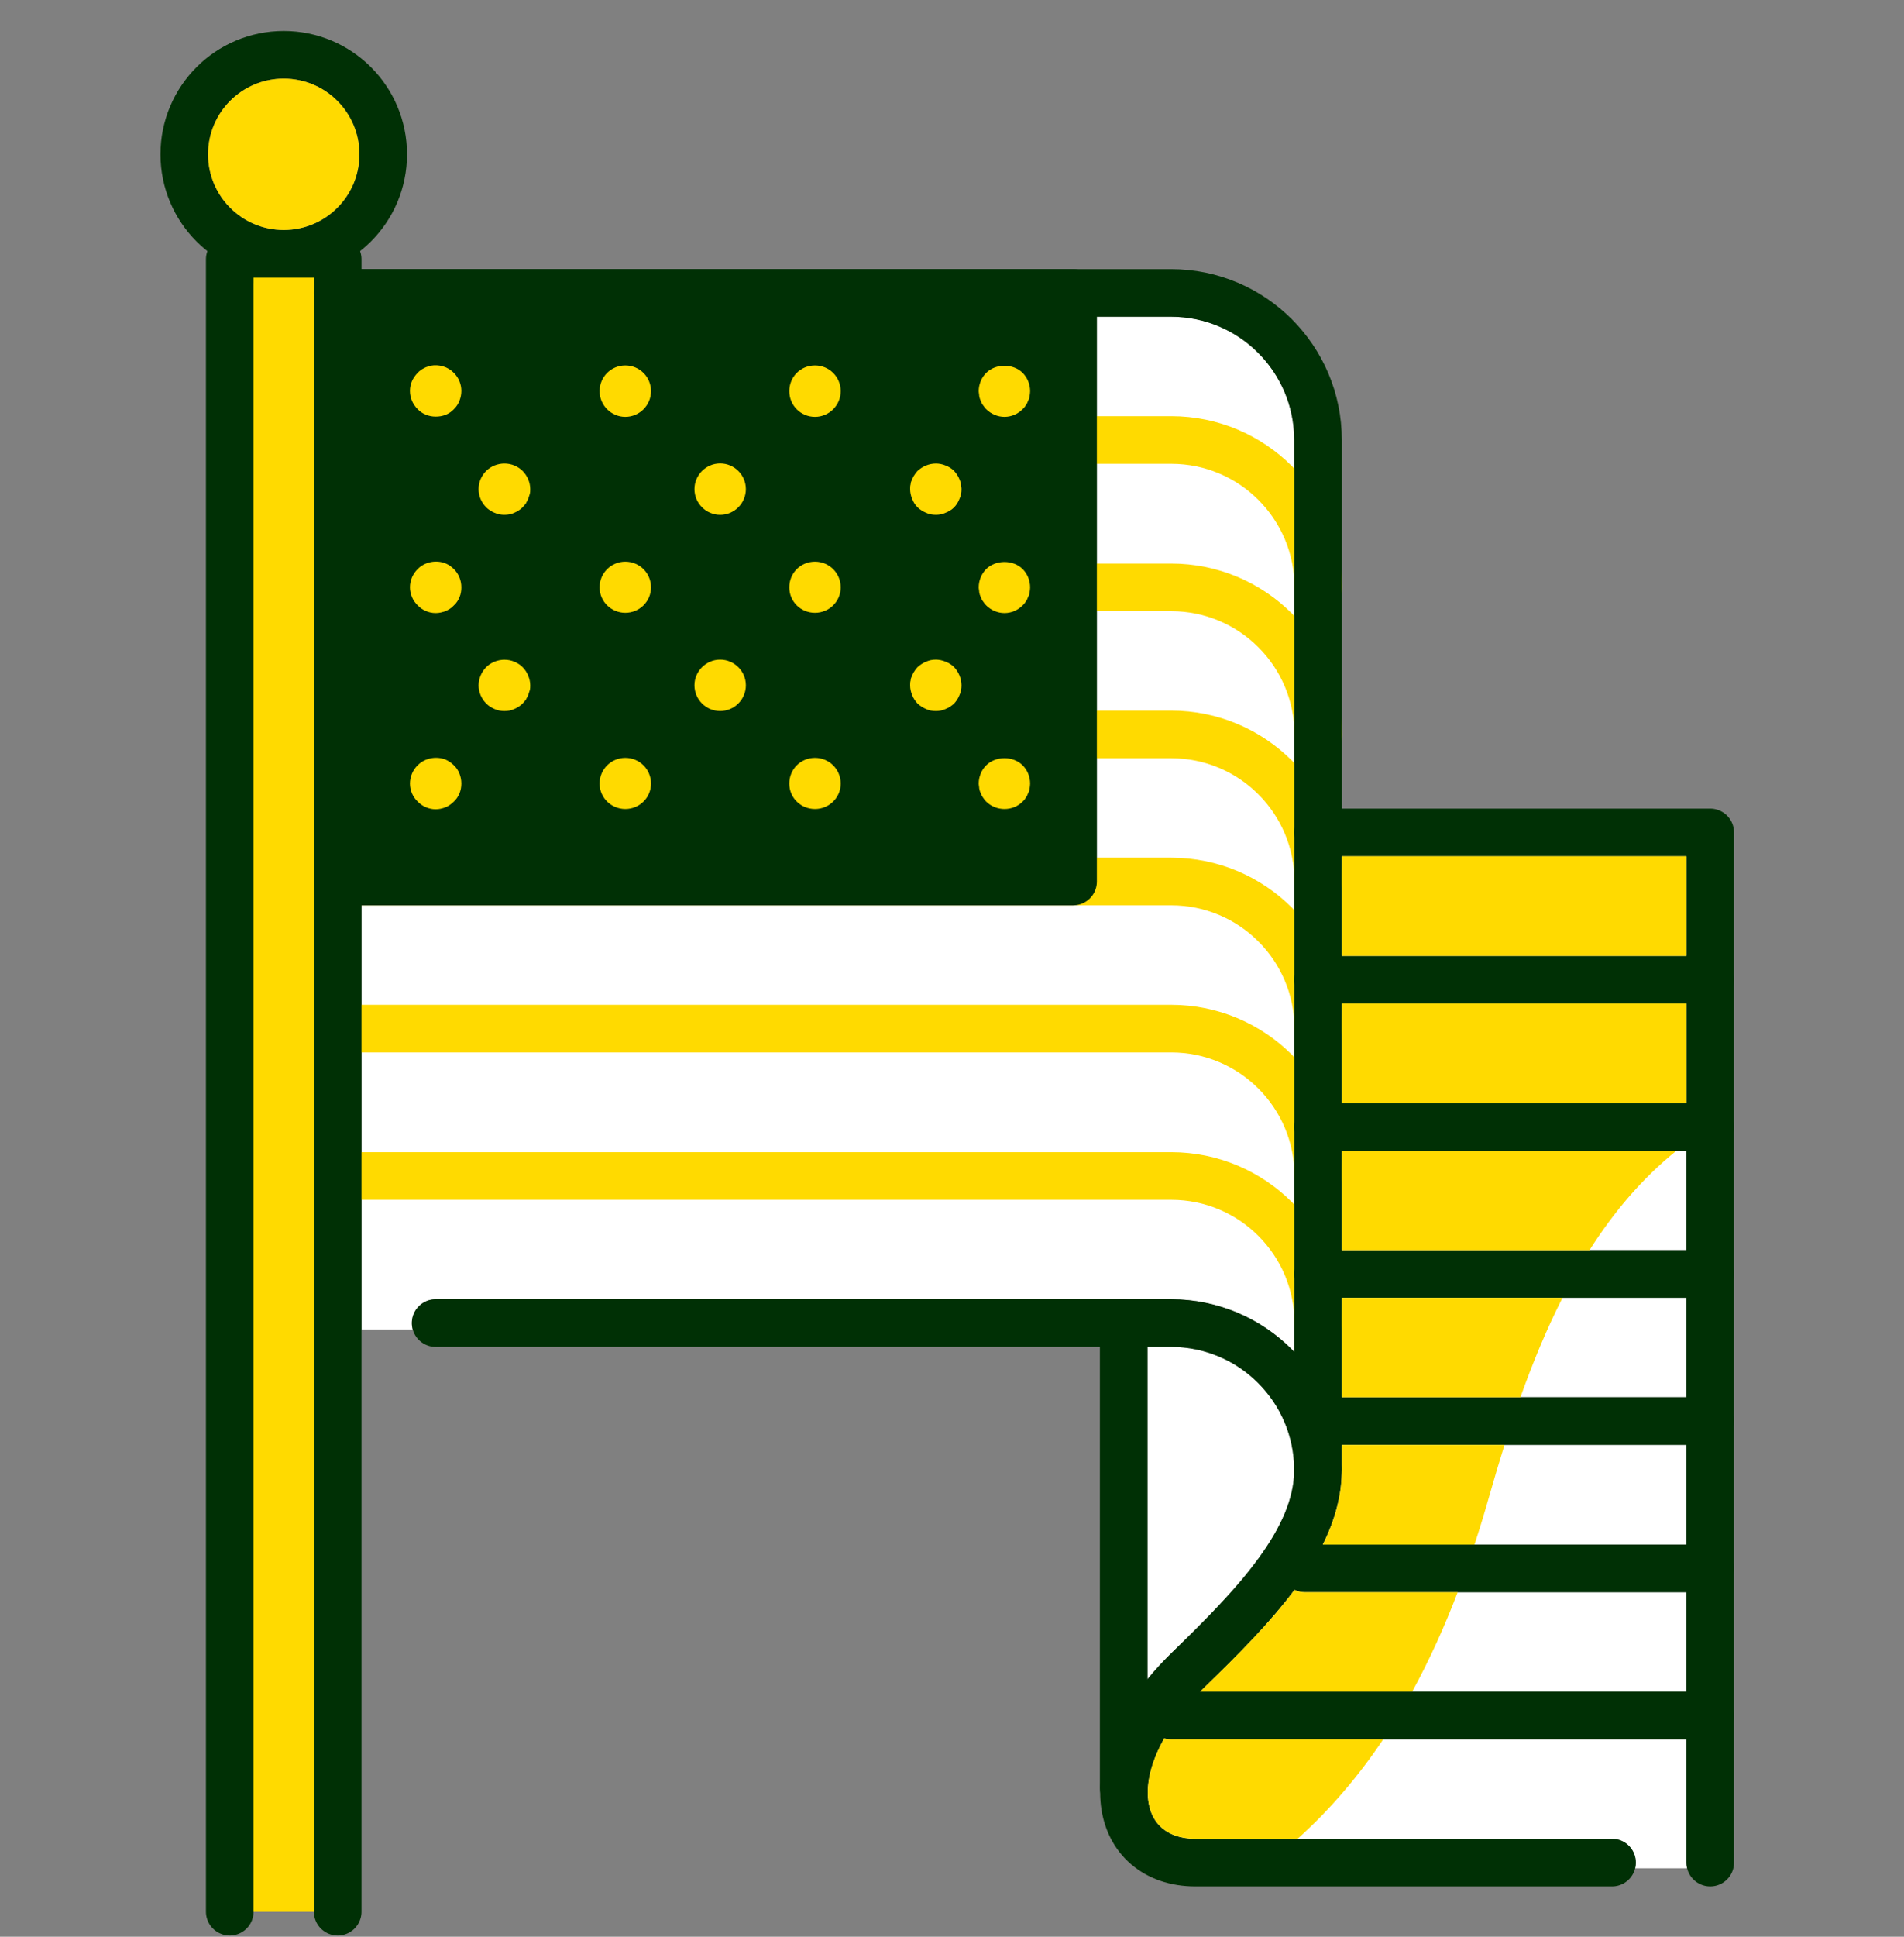 <svg width="60" height="61" viewBox="0 0 60 61" fill="none" xmlns="http://www.w3.org/2000/svg">
<rect x="0" y="0" width="60" height="61" fill="#808080" stroke="none"/>
<path d="M11.392 41.875H13.006C12.988 41.81 12.978 41.742 12.978 41.672C12.978 41.258 13.314 40.922 13.728 40.922H36.901C38.427 40.922 39.804 41.557 40.784 42.576V40.13L40.784 40.125L40.784 40.12V35.497L40.784 35.492L40.784 35.487V30.864L40.784 30.859L40.784 30.855V26.223L40.784 26.218L40.784 26.214V13.858C40.784 11.713 39.046 9.976 36.901 9.976H34.565V27.765C34.565 28.18 34.229 28.515 33.815 28.515H11.392V41.875Z" fill="white"/>
<path d="M51.528 58.844C51.542 58.786 51.549 58.727 51.549 58.665C51.549 58.251 51.214 57.915 50.799 57.915H37.67C37.192 57.915 36.848 57.774 36.619 57.577C36.392 57.382 36.228 57.089 36.182 56.687C36.124 56.193 36.252 55.523 36.687 54.751C36.755 54.771 36.827 54.782 36.901 54.782H53.143V58.665C53.143 58.727 53.151 58.786 53.165 58.844H51.528Z" fill="white"/>
<path d="M42.284 30.109V26.968H53.143V30.109H42.284Z" fill="white"/>
<path d="M42.284 34.742V31.609H53.143V34.742H42.284Z" fill="white"/>
<path d="M42.284 39.375V36.242H53.143V39.375H42.284Z" fill="white"/>
<path d="M42.284 44.008V40.875H53.143V44.008H42.284Z" fill="white"/>
<path d="M42.284 46.305V45.508H53.143V48.649H41.685C42.05 47.915 42.282 47.135 42.283 46.314L42.284 46.305Z" fill="white"/>
<path d="M36.901 42.422C39.046 42.422 40.784 44.16 40.784 46.305C40.784 47.184 40.377 48.102 39.654 49.091C38.934 50.077 37.962 51.048 36.945 52.036C36.656 52.317 36.394 52.602 36.16 52.887V42.422H36.901Z" fill="white"/>
<path d="M53.143 53.282V50.149H41.12C41.003 50.149 40.892 50.122 40.793 50.074C39.997 51.141 38.969 52.161 37.99 53.112C37.932 53.169 37.875 53.225 37.82 53.282H53.143Z" fill="white"/>
<path d="M33.919 13.858H36.909C39.468 13.858 41.542 15.932 41.542 18.491" stroke="#FFDA00" stroke-width="1.5" stroke-linecap="round" stroke-linejoin="round"/>
<path d="M33.966 18.5H36.909C39.468 18.5 41.542 20.573 41.542 23.132" stroke="#FFDA00" stroke-width="1.5" stroke-linecap="round" stroke-linejoin="round"/>
<path d="M33.966 23.132H36.909C39.468 23.132 41.542 25.206 41.542 27.765" stroke="#FFDA00" stroke-width="1.5" stroke-linecap="round" stroke-linejoin="round"/>
<path d="M10.642 27.765H36.909C39.468 27.765 41.542 29.839 41.542 32.398" stroke="#FFDA00" stroke-width="1.5" stroke-linecap="round" stroke-linejoin="round"/>
<path d="M10.642 32.398H36.909C39.468 32.398 41.542 34.472 41.542 37.031" stroke="#FFDA00" stroke-width="1.5" stroke-linecap="round" stroke-linejoin="round"/>
<path d="M10.642 37.039H36.909C39.468 37.039 41.542 39.112 41.542 41.672" stroke="#FFDA00" stroke-width="1.5" stroke-linecap="round" stroke-linejoin="round"/>
<path d="M10.642 60.212V8.166H7.24V60.212" fill="#FFDA00"/>
<path d="M10.642 60.212V8.166H7.24V60.212" stroke="#003005" stroke-width="1.5" stroke-linecap="round" stroke-linejoin="round"/>
<path d="M13.728 41.672H36.901C39.46 41.672 41.534 43.746 41.534 46.305V13.858C41.534 11.299 39.46 9.226 36.901 9.226H10.634" stroke="#003005" stroke-width="1.5" stroke-linecap="round" stroke-linejoin="round"/>
<path d="M53.893 58.665V26.218H41.533" stroke="#003005" stroke-width="1.5" stroke-linecap="round" stroke-linejoin="round"/>
<path d="M41.533 46.305C41.533 48.524 39.492 50.606 37.468 52.574C34.301 55.652 35.151 58.665 37.67 58.665H50.799" stroke="#003005" stroke-width="1.5" stroke-linecap="round" stroke-linejoin="round"/>
<path d="M53.893 30.859H41.533" stroke="#003005" stroke-width="1.5" stroke-linecap="round" stroke-linejoin="round"/>
<path d="M53.893 35.492H41.533" stroke="#003005" stroke-width="1.5" stroke-linecap="round" stroke-linejoin="round"/>
<path d="M53.893 40.125H41.533" stroke="#003005" stroke-width="1.5" stroke-linecap="round" stroke-linejoin="round"/>
<path d="M53.893 44.758H41.533" stroke="#003005" stroke-width="1.5" stroke-linecap="round" stroke-linejoin="round"/>
<path d="M53.893 49.399H41.12" stroke="#003005" stroke-width="1.5" stroke-linecap="round" stroke-linejoin="round"/>
<path d="M53.893 54.032H36.901" stroke="#003005" stroke-width="1.5" stroke-linecap="round" stroke-linejoin="round"/>
<path d="M33.815 9.226H10.642V27.765H33.815V9.226Z" fill="#003005" stroke="#003005" stroke-width="1.5" stroke-linecap="round" stroke-linejoin="round"/>
<path d="M35.41 56.308V41.672" stroke="#003005" stroke-width="1.5" stroke-linecap="round" stroke-linejoin="round"/>
<path d="M8.941 7.995C10.672 7.995 12.076 6.591 12.076 4.86C12.076 3.129 10.672 1.726 8.941 1.726C7.21 1.726 5.807 3.129 5.807 4.86C5.807 6.591 7.21 7.995 8.941 7.995Z" stroke="#003005" stroke-width="1.5" stroke-linecap="round" stroke-linejoin="round"/>
<path d="M6.557 4.86C6.557 3.543 7.624 2.476 8.941 2.476C10.258 2.476 11.326 3.543 11.326 4.86C11.326 6.175 10.261 7.241 8.947 7.245H8.935C7.621 7.241 6.557 6.175 6.557 4.86Z" fill="#FFDA00"/>
<path d="M7.99 60.212H9.892V27.774L9.892 27.765V9.336C9.887 9.3 9.884 9.263 9.884 9.226C9.884 9.188 9.887 9.151 9.892 9.115V8.745H7.99V60.212Z" fill="#FFDA00"/>
<path d="M43.589 54.782C42.822 55.926 41.933 56.977 40.892 57.915H37.67C37.192 57.915 36.848 57.774 36.619 57.577C36.392 57.382 36.228 57.089 36.182 56.688C36.124 56.194 36.252 55.523 36.687 54.751C36.755 54.771 36.827 54.782 36.901 54.782H43.589Z" fill="#FFDA00"/>
<path d="M45.935 50.149C45.518 51.241 45.045 52.289 44.5 53.282H37.82C37.875 53.226 37.932 53.169 37.99 53.112C38.969 52.161 39.997 51.141 40.793 50.074C40.892 50.122 41.003 50.149 41.12 50.149H45.935Z" fill="#FFDA00"/>
<path d="M46.944 47.075C47.095 46.543 47.25 46.02 47.411 45.508H42.284V46.305L42.283 46.314C42.282 47.135 42.05 47.915 41.685 48.649H46.465C46.634 48.132 46.794 47.607 46.944 47.075Z" fill="#FFDA00"/>
<path d="M49.238 40.875C48.743 41.85 48.308 42.899 47.913 44.008H42.284V40.875H49.238Z" fill="#FFDA00"/>
<path d="M50.089 39.375C50.855 38.169 51.751 37.112 52.83 36.242H42.284V39.375H50.089Z" fill="#FFDA00"/>
<path d="M42.284 26.968V30.109H53.143V26.968H42.284Z" fill="#FFDA00"/>
<path d="M42.284 34.742V31.609H53.143V34.742H42.284Z" fill="#FFDA00"/>
<path d="M13.161 12.887C13.307 13.041 13.518 13.122 13.728 13.122C13.841 13.122 13.939 13.105 14.044 13.065C14.141 13.024 14.23 12.968 14.303 12.887C14.457 12.741 14.538 12.522 14.538 12.312C14.538 12.101 14.457 11.899 14.303 11.745C14.117 11.55 13.833 11.469 13.574 11.518C13.518 11.534 13.469 11.55 13.421 11.566C13.372 11.591 13.323 11.615 13.283 11.639C13.273 11.647 13.263 11.654 13.253 11.662C13.22 11.687 13.186 11.713 13.161 11.745C13.007 11.899 12.918 12.093 12.918 12.312C12.918 12.53 13.007 12.733 13.161 12.887Z" fill="#FFDA00"/>
<path d="M25.683 11.51C25.229 11.51 24.873 11.866 24.873 12.32C24.873 12.765 25.229 13.13 25.683 13.13C26.128 13.13 26.493 12.765 26.493 12.32C26.493 11.866 26.128 11.51 25.683 11.51Z" fill="#FFDA00"/>
<path d="M18.895 12.32C18.895 11.866 19.26 11.51 19.705 11.51C20.151 11.51 20.515 11.866 20.515 12.32C20.515 12.765 20.151 13.13 19.705 13.13C19.26 13.13 18.895 12.765 18.895 12.32Z" fill="#FFDA00"/>
<path d="M31.652 13.13C31.442 13.13 31.231 13.041 31.077 12.887C31.045 12.854 31.012 12.814 30.98 12.765C30.948 12.725 30.923 12.676 30.907 12.627C30.883 12.579 30.867 12.53 30.858 12.474C30.858 12.449 30.854 12.423 30.85 12.397C30.846 12.37 30.842 12.344 30.842 12.32C30.842 12.101 30.931 11.89 31.077 11.745C31.377 11.445 31.928 11.445 32.227 11.745C32.373 11.89 32.462 12.101 32.462 12.32C32.462 12.368 32.454 12.425 32.446 12.474C32.446 12.53 32.422 12.579 32.397 12.627C32.381 12.676 32.357 12.725 32.325 12.765C32.3 12.814 32.26 12.854 32.227 12.887C32.073 13.041 31.871 13.13 31.652 13.13Z" fill="#FFDA00"/>
<path d="M15.899 16.215C15.785 16.215 15.688 16.199 15.583 16.151C15.486 16.11 15.396 16.053 15.323 15.981C15.17 15.827 15.081 15.624 15.081 15.405C15.081 15.187 15.17 14.984 15.323 14.83C15.396 14.758 15.486 14.701 15.583 14.66C15.785 14.579 16.012 14.579 16.206 14.66C16.304 14.701 16.393 14.758 16.466 14.83C16.619 14.984 16.709 15.195 16.709 15.405C16.709 15.462 16.709 15.511 16.692 15.568L16.644 15.713L16.571 15.859C16.538 15.899 16.506 15.94 16.466 15.981C16.393 16.053 16.304 16.11 16.206 16.151C16.109 16.199 16.004 16.215 15.899 16.215Z" fill="#FFDA00"/>
<path d="M21.884 15.406C21.884 14.96 22.249 14.596 22.694 14.596C23.14 14.596 23.504 14.96 23.504 15.406C23.504 15.851 23.14 16.216 22.694 16.216C22.249 16.216 21.884 15.851 21.884 15.406Z" fill="#FFDA00"/>
<path d="M29.49 16.215C29.384 16.215 29.279 16.199 29.182 16.151C29.085 16.11 28.995 16.054 28.915 15.981C28.842 15.908 28.785 15.819 28.744 15.713C28.704 15.616 28.68 15.511 28.68 15.406C28.68 15.357 28.68 15.3 28.696 15.252C28.696 15.195 28.72 15.146 28.744 15.098C28.761 15.049 28.785 15.001 28.817 14.96C28.835 14.924 28.862 14.893 28.888 14.862C28.897 14.852 28.906 14.841 28.915 14.831C28.995 14.758 29.085 14.701 29.182 14.661C29.384 14.579 29.603 14.579 29.797 14.661C29.903 14.701 29.992 14.758 30.065 14.831L30.072 14.839L30.077 14.845L30.091 14.862C30.117 14.893 30.144 14.924 30.162 14.96C30.194 15.001 30.218 15.049 30.235 15.098C30.259 15.146 30.275 15.195 30.283 15.252C30.283 15.276 30.287 15.302 30.291 15.329C30.296 15.355 30.299 15.381 30.299 15.406C30.299 15.511 30.283 15.616 30.235 15.713C30.194 15.819 30.137 15.908 30.065 15.981C29.992 16.054 29.903 16.11 29.797 16.151C29.7 16.199 29.595 16.215 29.49 16.215Z" fill="#FFDA00"/>
<path d="M13.728 19.309C13.518 19.309 13.307 19.221 13.161 19.067C13.088 18.994 13.023 18.905 12.983 18.807C12.942 18.71 12.918 18.605 12.918 18.5C12.918 18.281 13.007 18.078 13.161 17.924C13.38 17.698 13.744 17.625 14.044 17.746C14.141 17.787 14.23 17.852 14.303 17.924C14.457 18.078 14.538 18.281 14.538 18.5C14.538 18.605 14.522 18.71 14.481 18.807C14.441 18.905 14.384 18.994 14.303 19.067C14.23 19.148 14.141 19.204 14.044 19.245C13.939 19.285 13.841 19.309 13.728 19.309Z" fill="#FFDA00"/>
<path d="M24.873 18.5C24.873 18.046 25.229 17.69 25.683 17.69C26.128 17.69 26.493 18.046 26.493 18.5C26.493 18.945 26.128 19.301 25.683 19.301C25.229 19.301 24.873 18.945 24.873 18.5Z" fill="#FFDA00"/>
<path d="M19.705 17.69C19.26 17.69 18.895 18.046 18.895 18.5C18.895 18.945 19.26 19.301 19.705 19.301C20.151 19.301 20.515 18.945 20.515 18.5C20.515 18.046 20.151 17.69 19.705 17.69Z" fill="#FFDA00"/>
<path d="M31.077 19.067C31.231 19.221 31.442 19.309 31.652 19.309C31.871 19.309 32.073 19.221 32.227 19.067C32.26 19.034 32.3 18.994 32.325 18.945C32.357 18.905 32.381 18.856 32.397 18.807C32.422 18.759 32.446 18.71 32.446 18.654C32.454 18.605 32.462 18.548 32.462 18.5C32.462 18.281 32.373 18.07 32.227 17.924C31.928 17.625 31.377 17.625 31.077 17.924C30.931 18.07 30.842 18.281 30.842 18.5C30.842 18.524 30.846 18.55 30.85 18.576C30.854 18.603 30.858 18.629 30.858 18.654C30.867 18.71 30.883 18.759 30.907 18.807C30.923 18.856 30.948 18.905 30.98 18.945C31.012 18.994 31.045 19.034 31.077 19.067Z" fill="#FFDA00"/>
<path d="M15.583 22.331C15.688 22.379 15.785 22.395 15.899 22.395C16.004 22.395 16.109 22.379 16.206 22.331C16.304 22.29 16.393 22.233 16.466 22.16C16.506 22.12 16.538 22.079 16.571 22.039L16.644 21.893L16.692 21.747C16.709 21.691 16.709 21.642 16.709 21.585C16.709 21.48 16.684 21.375 16.644 21.278C16.603 21.18 16.547 21.091 16.466 21.01C16.393 20.937 16.304 20.881 16.206 20.84C16.012 20.759 15.785 20.759 15.583 20.84C15.486 20.881 15.396 20.937 15.323 21.01C15.243 21.091 15.186 21.18 15.145 21.278C15.105 21.375 15.081 21.48 15.081 21.585C15.081 21.796 15.17 22.006 15.323 22.16C15.396 22.233 15.486 22.29 15.583 22.331Z" fill="#FFDA00"/>
<path d="M22.694 20.776C22.249 20.776 21.884 21.14 21.884 21.585C21.884 22.031 22.249 22.395 22.694 22.395C23.14 22.395 23.504 22.031 23.504 21.585C23.504 21.14 23.14 20.776 22.694 20.776Z" fill="#FFDA00"/>
<path d="M29.182 22.331C29.279 22.379 29.384 22.395 29.49 22.395C29.595 22.395 29.7 22.379 29.797 22.331C29.903 22.29 29.984 22.233 30.065 22.161C30.137 22.08 30.194 21.999 30.235 21.893C30.283 21.796 30.299 21.691 30.299 21.585C30.299 21.375 30.21 21.164 30.065 21.01C29.992 20.938 29.903 20.881 29.797 20.84C29.603 20.759 29.384 20.751 29.182 20.84C29.085 20.881 28.995 20.938 28.915 21.01C28.909 21.017 28.903 21.024 28.898 21.031L28.888 21.042C28.862 21.073 28.835 21.104 28.817 21.14C28.785 21.18 28.761 21.229 28.744 21.278C28.72 21.326 28.696 21.375 28.696 21.432C28.68 21.48 28.68 21.537 28.68 21.585C28.68 21.691 28.704 21.796 28.744 21.893C28.785 21.999 28.842 22.08 28.915 22.161C28.995 22.233 29.085 22.29 29.182 22.331Z" fill="#FFDA00"/>
<path d="M13.161 25.246C13.307 25.4 13.518 25.489 13.728 25.489C13.841 25.489 13.939 25.465 14.044 25.425C14.141 25.384 14.23 25.319 14.303 25.246C14.457 25.101 14.538 24.898 14.538 24.68C14.538 24.461 14.457 24.25 14.303 24.104C14.23 24.032 14.141 23.967 14.044 23.926C13.744 23.805 13.38 23.878 13.161 24.104C13.007 24.25 12.918 24.469 12.918 24.68C12.918 24.89 13.007 25.101 13.161 25.246Z" fill="#FFDA00"/>
<path d="M25.683 23.87C25.229 23.87 24.873 24.226 24.873 24.68C24.873 25.125 25.229 25.481 25.683 25.481C26.128 25.481 26.493 25.125 26.493 24.68C26.493 24.226 26.128 23.87 25.683 23.87Z" fill="#FFDA00"/>
<path d="M18.895 24.68C18.895 24.226 19.26 23.87 19.705 23.87C20.151 23.87 20.515 24.226 20.515 24.68C20.515 25.125 20.151 25.481 19.705 25.481C19.26 25.481 18.895 25.125 18.895 24.68Z" fill="#FFDA00"/>
<path d="M31.652 25.481C31.442 25.481 31.231 25.4 31.077 25.247C31.045 25.214 31.012 25.174 30.98 25.125C30.948 25.084 30.923 25.036 30.907 24.987C30.883 24.939 30.867 24.89 30.858 24.833C30.858 24.809 30.854 24.783 30.85 24.756C30.846 24.73 30.842 24.704 30.842 24.68C30.842 24.461 30.931 24.25 31.077 24.105C31.377 23.805 31.928 23.805 32.227 24.105C32.373 24.25 32.462 24.461 32.462 24.68C32.462 24.728 32.454 24.785 32.446 24.833C32.446 24.89 32.422 24.939 32.397 24.987C32.381 25.036 32.357 25.084 32.325 25.125C32.3 25.174 32.26 25.214 32.227 25.247C32.073 25.4 31.871 25.481 31.652 25.481Z" fill="#FFDA00"/>
</svg>
